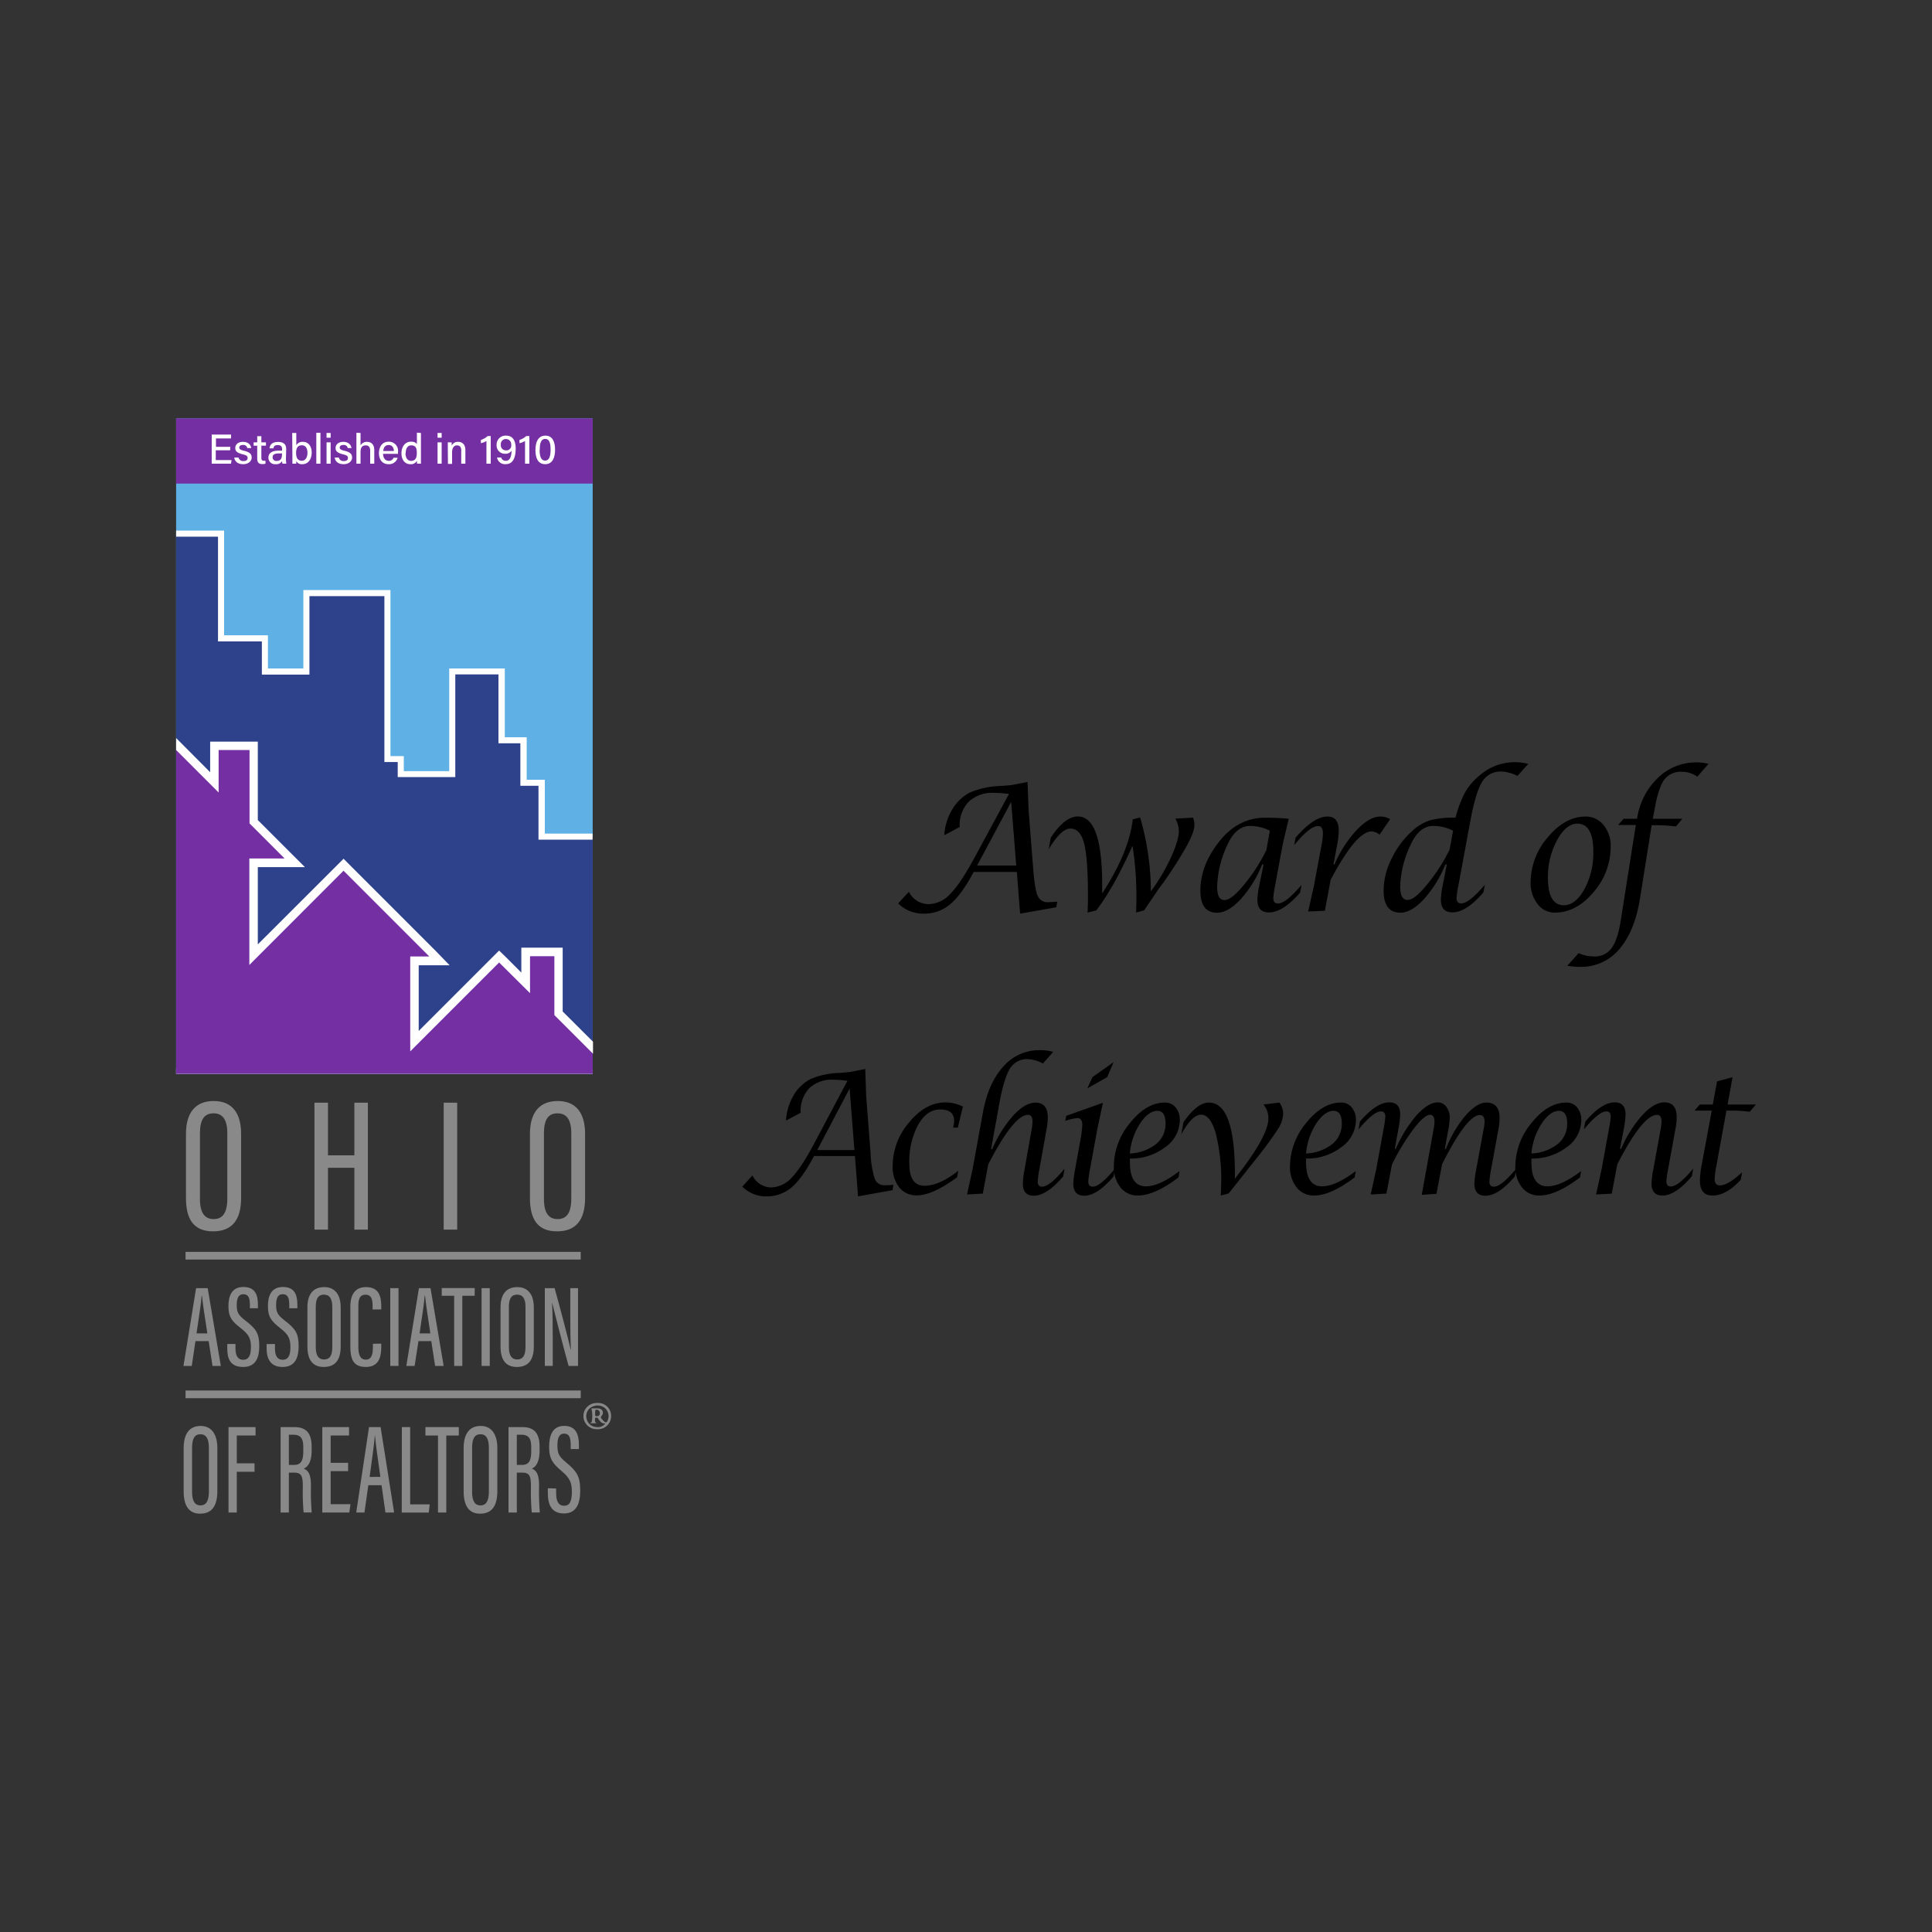 <svg id="Layer_1" data-name="Layer 1" xmlns="http://www.w3.org/2000/svg" viewBox="0 0 500 500"><rect x="0" y="0" width="500" height="500" fill="#333333" stroke="none"/><defs><style>.cls-1{fill:#898989;}.cls-2{fill:#5fb0e5;}.cls-3{fill:#2e428b;}.cls-4{fill:#fff;}.cls-5{fill:#742fa3;}</style></defs><title>icons-15</title><path class="cls-1" d="M62.4,293.45V310c0,5.77-2.38,8.67-7.27,8.67-5.09,0-7-3.24-7-8.62v-16.6c0-5.58,2.54-8.51,7.18-8.51C60.22,284.94,62.4,288.25,62.4,293.45Zm-10.65-.17v17.05c0,3.7,1.34,5.17,3.54,5.17s3.54-1.43,3.54-5.32V293.29c0-3.49-1.19-5.16-3.56-5.16S51.75,289.71,51.75,293.28Z"/><path class="cls-1" d="M81.38,285.37h3.5V299h6.83V285.37h3.5v32.86h-3.5v-16H84.88v16h-3.5Z"/><path class="cls-1" d="M118.32,285.37v32.86h-3.49V285.37Z"/><path class="cls-1" d="M151.42,293.45V310c0,5.77-2.38,8.67-7.27,8.67-5.09,0-7-3.24-7-8.62v-16.6c0-5.58,2.54-8.51,7.18-8.51C149.24,284.94,151.42,288.25,151.42,293.45Zm-10.65-.17v17.05c0,3.7,1.34,5.17,3.54,5.17s3.54-1.43,3.54-5.32V293.29c0-3.49-1.19-5.16-3.56-5.16S140.77,289.71,140.77,293.28Z"/><path class="cls-1" d="M50.58,347.08l-.95,6.42H47.48l3.27-20.13h3l3.4,20.13H55l-1-6.42Zm3.08-2c-.7-4.44-1.2-7.86-1.39-9.77h-.08c-.08,1.56-.79,6.09-1.33,9.77Z"/><path class="cls-1" d="M60.94,347.83V349c0,1.9.65,2.91,2,2.91s2-1,2-3.25-.51-3.27-2.61-4.92-3.21-2.71-3.21-5.67c0-2.55.76-5,3.88-5,3,0,3.75,2,3.75,4.56v.94H64.67v-.88c0-1.67-.32-2.75-1.68-2.75s-1.72,1.21-1.72,2.79c0,1.87.37,2.58,2.19,4,2.76,2.11,3.64,3.29,3.64,6.63,0,2.83-.8,5.41-4.16,5.41s-4.12-2.13-4.12-4.78v-1.16Z"/><path class="cls-1" d="M71.16,347.83V349c0,1.9.64,2.91,2,2.91s2-1,2-3.25-.52-3.27-2.61-4.92-3.21-2.71-3.21-5.67c0-2.55.75-5,3.88-5,3,0,3.74,2,3.74,4.56v.94h-2.1v-.88c0-1.67-.32-2.75-1.69-2.75s-1.71,1.21-1.71,2.79c0,1.87.37,2.58,2.19,4,2.76,2.11,3.64,3.29,3.64,6.63,0,2.83-.8,5.41-4.16,5.41C70,353.77,69,351.64,69,349v-1.16Z"/><path class="cls-1" d="M88.17,338.31v10.15c0,3.54-1.44,5.31-4.4,5.31s-4.21-2-4.21-5.28V338.32c0-3.42,1.54-5.22,4.35-5.22S88.17,335.13,88.17,338.31Zm-6.45-.1v10.45c0,2.27.81,3.17,2.15,3.17S86,351,86,348.57V338.22c0-2.14-.72-3.17-2.16-3.17S81.72,336,81.72,338.21Z"/><path class="cls-1" d="M98.67,347.73v.68c0,2.56-.46,5.36-4,5.36s-4-2.47-4-5.43V338.1c0-3.22,1.37-5,4.06-5,3.34,0,3.94,2.4,3.94,5v.78H96.43V338c0-1.6-.25-2.93-1.82-2.93s-1.87,1.2-1.87,3v10.45c0,2,.44,3.35,1.93,3.35s1.84-1.36,1.84-3.26v-.84Z"/><path class="cls-1" d="M103.13,333.37V353.5H101V333.37Z"/><path class="cls-1" d="M108.3,347.08l-1,6.42h-2.14l3.26-20.13h3l3.4,20.13h-2.21l-1-6.42Zm3.08-2c-.7-4.44-1.19-7.86-1.38-9.77h-.09c-.07,1.56-.79,6.09-1.32,9.77Z"/><path class="cls-1" d="M117.54,335.35h-3.22v-2h8.53v2h-3.2V353.5h-2.11Z"/><path class="cls-1" d="M126.75,333.37V353.5h-2.12V333.37Z"/><path class="cls-1" d="M138.15,338.31v10.15c0,3.54-1.44,5.31-4.4,5.31s-4.21-2-4.21-5.28V338.32c0-3.42,1.54-5.22,4.35-5.22S138.15,335.13,138.15,338.31Zm-6.45-.1v10.45c0,2.27.81,3.17,2.15,3.17S136,351,136,348.57V338.22c0-2.14-.72-3.17-2.16-3.17S131.7,336,131.7,338.21Z"/><path class="cls-1" d="M141,353.5V333.37h2.53c1.07,3.72,3.84,14.28,4.16,15.93h.05c-.12-2.71-.15-5.55-.15-8.83v-7.1h2V353.5h-2.44c-1.06-3.77-3.91-14.86-4.28-16.46h0c.13,2.42.18,5.64.18,9.28v7.18Z"/><path class="cls-1" d="M56.25,374.76V385.9c0,3.89-1.46,5.84-4.46,5.84s-4.26-2.19-4.26-5.81V374.76c0-3.75,1.55-5.73,4.4-5.73S56.25,371.27,56.25,374.76Zm-6.54-.11v11.48c0,2.48.83,3.47,2.18,3.47s2.17-1,2.17-3.58V374.66c0-2.35-.74-3.48-2.19-3.48S49.71,372.25,49.71,374.65Z"/><path class="cls-1" d="M59.14,369.33h7v2.18H61.28v7.2h4.59v2.18H61.28v10.55H59.14Z"/><path class="cls-1" d="M74.76,381.12v10.32H72.62V369.33h3.52c3,0,4.51,1.43,4.51,5.09v1c0,3-1,4.23-2.05,4.65,1.28.53,1.88,1.58,1.88,4.54a63.49,63.49,0,0,0,.19,6.82H78.58a57.66,57.66,0,0,1-.21-6.64c0-2.87-.36-3.68-2.36-3.68Zm0-2h1.32c1.91,0,2.41-1.22,2.41-3.58v-1c0-2-.5-3.23-2.52-3.23H74.76Z"/><path class="cls-1" d="M90.09,380.73H85.57v8.55H90.7l-.29,2.16h-7V369.33h6.92v2.18H85.57v7.06h4.52Z"/><path class="cls-1" d="M95.32,384.38l-1,7.06H92.19l3.31-22.11h3L102,391.44H99.75l-1-7.06Zm3.12-2.16c-.71-4.87-1.21-8.63-1.4-10.72H97c-.08,1.71-.8,6.68-1.34,10.72Z"/><path class="cls-1" d="M104,369.33h2.15v20h5.06l-.24,2.12h-7Z"/><path class="cls-1" d="M113.35,371.51H110.1v-2.18h8.64v2.18H115.5v19.93h-2.15Z"/><path class="cls-1" d="M128.71,374.76V385.9c0,3.89-1.46,5.84-4.46,5.84s-4.26-2.19-4.26-5.81V374.76c0-3.75,1.56-5.73,4.41-5.73S128.71,371.27,128.71,374.76Zm-6.53-.11v11.48c0,2.48.82,3.47,2.17,3.47s2.17-1,2.17-3.58V374.66c0-2.35-.73-3.48-2.18-3.48S122.18,372.25,122.18,374.65Z"/><path class="cls-1" d="M133.75,381.12v10.32H131.6V369.33h3.52c3,0,4.52,1.43,4.52,5.09v1c0,3-1,4.23-2,4.65,1.28.53,1.87,1.58,1.87,4.54a63.31,63.31,0,0,0,.2,6.82h-2.09a57.66,57.66,0,0,1-.21-6.64c0-2.87-.37-3.68-2.36-3.68Zm0-2h1.31c1.92,0,2.42-1.22,2.42-3.58v-1c0-2-.5-3.23-2.52-3.23h-1.21Z"/><path class="cls-1" d="M143.93,385.22v1.28c0,2.08.66,3.19,2.07,3.19s2-1.14,2-3.57-.52-3.59-2.64-5.4-3.25-3-3.25-6.23c0-2.8.77-5.49,3.93-5.47,3,0,3.79,2.21,3.79,5v1h-2.13v-1c0-1.84-.33-3-1.71-3s-1.73,1.33-1.73,3.06c0,2.06.37,2.84,2.22,4.37,2.79,2.32,3.68,3.61,3.68,7.29,0,3.1-.81,5.94-4.21,5.94-3.25,0-4.17-2.34-4.17-5.25v-1.27Z"/><rect class="cls-1" x="48.02" y="323.98" width="102.27" height="1.99"/><rect class="cls-1" x="48.02" y="359.86" width="102.27" height="1.99"/><path class="cls-1" d="M154.61,363.1a3.38,3.38,0,0,0-3.62,3.33,3.43,3.43,0,0,0,3.6,3.45,3.39,3.39,0,0,0,3.56-3.39A3.32,3.32,0,0,0,154.61,363.1Zm2.29,5c-.44.14-1.17-.94-1.25-1s-.28-.37.11-.77a1.09,1.09,0,0,0-.7-1.8c-.61-.11-1.24,0-1.86-.05a.13.13,0,0,0-.12.17s.08.41.11.48a8.78,8.78,0,0,1-.05,2.87,1.45,1.45,0,0,1-.48.33h1.83a.59.59,0,0,1-.48-.48,2.36,2.36,0,0,1,0-.75.18.18,0,0,1,0-.1.23.23,0,0,1,.17-.08.63.63,0,0,1,.43,0,.65.65,0,0,1,.16.17,5.52,5.52,0,0,0,.87,1.05,1.82,1.82,0,0,0,1,.25,2.29,2.29,0,0,1-2.33.91,2.64,2.64,0,0,1-2.3-1.56,2.77,2.77,0,0,1,.21-2.83,2.51,2.51,0,0,1,1.05-.84,3,3,0,0,1,2.77,0,2.72,2.72,0,0,1,1.42,2.89C157.35,367.34,157.29,367.93,156.9,368.06Zm-1.66-2.4a.69.69,0,0,1-.74.8c-.28,0-.4,0-.46-.18s0-1,0-1.14,0-.34.37-.36A.87.87,0,0,1,155.24,365.66Z"/><rect class="cls-2" x="45.58" y="108.26" width="107.81" height="169.65"/><polygon class="cls-3" points="153.39 216.53 153.39 277.4 45.58 277.4 45.58 138.1 57.2 138.1 57.2 165.16 68.55 165.16 68.55 173.75 79.29 173.75 79.29 153.5 100.27 153.5 100.27 196.44 103.71 196.44 103.71 200.32 117.05 200.32 117.05 173.75 129.8 173.75 129.8 191.57 135.47 191.57 135.47 202.59 140.17 202.59 140.17 216.53 153.39 216.53"/><path class="cls-4" d="M141,215.74V201.8h-4.69v-11h-5.67V173H116.26v26.57H104.5v-3.89h-3.45V152.71H78.51V173H69.34v-8.59H58V137.32H45.58v1.57H56.42V166H67.77v8.59H80.08V154.28h19.4v42.94h3.45v3.89h14.9V174.54H129v17.82h5.67v11h4.69v13.94h14v-1.57ZM45.58,276.62v1.29H153.39v-1.29Z"/><polygon class="cls-5" points="153.39 271.1 153.39 277.91 45.58 277.91 45.58 192.59 55.48 202.5 55.48 193.04 65.63 193.04 65.63 212.64 76.25 223.27 65.63 223.27 65.63 247.06 88.91 223.78 113.76 248.63 107.27 248.63 107.27 269.43 129.17 247.51 136.02 254.36 136.02 246.35 144.51 246.35 144.51 262.23 153.39 271.1"/><path class="cls-4" d="M145.62,261.77V245.25h-10.7v6.45l-4.19-4.19L129.17,246l-1.55,1.55-19.26,19.26v-17h8L112.66,246l-22.2-22.2-1.55-1.56-1.55,1.56L66.72,244.41v-20H78.91l-3.75-3.74-8.44-8.44V191.94H54.39v7.91L45.58,191v3.1l11,11,0,0v-11h8v19l9.08,9.08H64.53v27.55l24.38-24.39,22.2,22.2h-4.94v24.55l23-23,8,7.94v-9.56h6.3v15.23l10,10v-3.1Z"/><rect class="cls-5" x="45.58" y="108.26" width="107.81" height="16.89"/><path class="cls-4" d="M59.56,116.54H55.84v2.52h4.09l-.14.94h-5v-7.53h5v1h-3.9v2.17h3.72Z"/><path class="cls-4" d="M61.73,118.41a1.2,1.2,0,0,0,1.29.91c.77,0,1.06-.33,1.06-.8s-.25-.7-1.25-.94c-1.62-.4-1.94-.9-1.94-1.65s.57-1.58,2-1.58,2.05.85,2.12,1.61H64a1,1,0,0,0-1.14-.8c-.72,0-.94.34-.94.68s.22.58,1.21.81c1.7.41,2,1,2,1.8s-.76,1.68-2.19,1.68-2.18-.73-2.32-1.72Z"/><path class="cls-4" d="M65.64,114.48h.93v-1.6h1.07v1.6h1.19v.85H67.64v3.14c0,.51.13.77.62.77a2.42,2.42,0,0,0,.45,0V120a2.74,2.74,0,0,1-.86.1c-.9,0-1.28-.47-1.28-1.4v-3.35h-.93Z"/><path class="cls-4" d="M74,118.76A9.9,9.9,0,0,0,74.1,120h-1a2.4,2.4,0,0,1-.09-.68,1.72,1.72,0,0,1-1.68.81,1.67,1.67,0,0,1-1.86-1.69c0-1.24,1-1.81,2.61-1.81H73v-.44c0-.47-.15-1-1.12-1s-1,.42-1.12.84h-1c.07-.8.57-1.66,2.18-1.66,1.37,0,2.13.56,2.13,1.83Zm-1-1.41h-.84c-1.07,0-1.61.3-1.61,1a.92.92,0,0,0,1,.94c1.26,0,1.43-.85,1.43-1.8Z"/><path class="cls-4" d="M75.62,112.05h1.06v3.18a1.8,1.8,0,0,1,1.73-.88c1.41,0,2.26,1.16,2.26,2.78s-.84,3-2.41,3a1.59,1.59,0,0,1-1.59-.81,5.63,5.63,0,0,1,0,.68h-1c0-.61,0-1.23,0-1.84Zm3.95,5.11c0-1.14-.5-1.92-1.43-1.92-1.12,0-1.51.75-1.51,2,0,1.11.35,2,1.47,2C79,119.25,79.57,118.44,79.57,117.16Z"/><path class="cls-4" d="M81.86,120v-8h1.07v8Z"/><path class="cls-4" d="M84.51,112.05h1.06v1.23H84.51Zm0,2.43h1.06V120H84.51Z"/><path class="cls-4" d="M87.69,118.41a1.2,1.2,0,0,0,1.3.91c.76,0,1.06-.33,1.06-.8s-.25-.7-1.26-.94c-1.62-.4-1.94-.9-1.94-1.65s.57-1.58,2-1.58,2,.85,2.12,1.61H90a1,1,0,0,0-1.14-.8c-.73,0-.94.34-.94.68s.21.58,1.2.81c1.71.41,2,1,2,1.8s-.75,1.68-2.19,1.68-2.17-.73-2.31-1.72Z"/><path class="cls-4" d="M93.31,112.05v3.22a1.82,1.82,0,0,1,1.69-.92c.92,0,1.86.51,1.86,2.13V120H95.8v-3.35c0-.9-.37-1.39-1.14-1.39-1,0-1.35.65-1.35,1.74v3H92.24v-8Z"/><path class="cls-4" d="M99.14,117.45c0,1,.53,1.81,1.44,1.81a1.2,1.2,0,0,0,1.26-.8h1.07a2.28,2.28,0,0,1-2.37,1.67c-1.75,0-2.47-1.4-2.47-2.82,0-1.66.84-3,2.53-3A2.36,2.36,0,0,1,103,117c0,.17,0,.31,0,.46Zm2.79-.73c0-.85-.43-1.55-1.34-1.55s-1.32.65-1.41,1.55Z"/><path class="cls-4" d="M108.94,112.05v6.4c0,.52,0,1,0,1.55h-1a5.5,5.5,0,0,1-.05-.74,1.71,1.71,0,0,1-1.7.87c-1.42,0-2.29-1.14-2.29-2.83s.94-3,2.47-3c.94,0,1.38.38,1.52.67v-3Zm-4,5.22c0,1.28.59,2,1.43,2,1.25,0,1.5-.94,1.5-2.07s-.23-1.94-1.43-1.94C105.55,115.24,105,116,105,117.27Z"/><path class="cls-4" d="M113.24,112.05h1.06v1.23h-1.06Zm0,2.43h1.06V120h-1.06Z"/><path class="cls-4" d="M115.89,115.87c0-.47,0-1,0-1.39h1a8.3,8.3,0,0,1,0,.87,1.72,1.72,0,0,1,1.71-1c1,0,1.84.66,1.84,2.11V120h-1.07v-3.41c0-.79-.3-1.33-1.11-1.33S117,116,117,117.05v3h-1.07Z"/><path class="cls-4" d="M125.89,120v-5.87a4.32,4.32,0,0,1-1.44.56v-.84a4.23,4.23,0,0,0,1.74-1H127V120Z"/><path class="cls-4" d="M129.71,118.4a1.15,1.15,0,0,0,1.22.85c1.32,0,1.43-1.75,1.47-2.63a1.8,1.8,0,0,1-1.67.81,2.13,2.13,0,0,1-2.21-2.28,2.31,2.31,0,0,1,2.45-2.41c1.82,0,2.49,1.43,2.49,3.3s-.42,4.08-2.57,4.08a2.07,2.07,0,0,1-2.26-1.72Zm-.09-3.3a1.29,1.29,0,0,0,1.31,1.45,1.23,1.23,0,0,0,1.37-1.41,1.37,1.37,0,0,0-1.35-1.52A1.3,1.3,0,0,0,129.62,115.1Z"/><path class="cls-4" d="M135.88,120v-5.87a4.4,4.4,0,0,1-1.44.56v-.84a4.3,4.3,0,0,0,1.74-1H137V120Z"/><path class="cls-4" d="M143.65,116.39c0,1.8-.53,3.74-2.55,3.74s-2.53-1.82-2.53-3.69.61-3.7,2.57-3.7S143.65,114.52,143.65,116.39Zm-4,0c0,1.35.22,2.81,1.42,2.81s1.42-1.38,1.42-2.85-.22-2.76-1.39-2.76S139.69,114.87,139.69,116.43Z"/><path d="M232.45,233.8l2.76-3a5.8,5.8,0,0,0,5.1,3.2,7.88,7.88,0,0,0,5.65-2.69q2.65-2.69,6.34-9.52l8.82-16.31a31,31,0,0,0-3.83-.29,9,9,0,0,0-6.6,2.3,8.75,8.75,0,0,0-2.32,6.54l-4,2.13a14.81,14.81,0,0,1,2.15-6.82,11.47,11.47,0,0,1,4.58-4.28,22,22,0,0,1,7.66-1.64l3-.24,4.17-.81.27,7.29,1.19,15.15q.4,5.28,1.15,7a2.71,2.71,0,0,0,2.69,1.68c.24,0,1-.05,2.4-.13l-.27,1.44L264,236.45l-.84-10.8H252q-3.23,6-6.12,8.4a10.39,10.39,0,0,1-6.87,2.4A9.16,9.16,0,0,1,232.45,233.8ZM252.87,224H263l-1.31-16.47Z"/><path d="M281.46,236.18c.07-1.44.1-2.88.1-4.31q0-9.81-1-13.63T277,214.43q-2.4,0-5.59,5.35l.53-3q3.63-5.48,7-5.48,6.3,0,6.3,17.68l0,2.23q6.93-10.59,7.92-19.16l1.9-.48a68.31,68.31,0,0,1,2.78,19.12A50.56,50.56,0,0,0,303,222c1.39-3.05,2.09-5.37,2.09-6.94a7.4,7.4,0,0,0-.9-3.2l4.58-.26a5.77,5.77,0,0,1,.35,1.86q0,1.76-1.88,5.26a109.35,109.35,0,0,1-6.18,9.72L299.9,230l-3.81,5.61-2.06.54.06-2.65a84.3,84.3,0,0,0-1-14.61q-4.94,11-9.38,16.72Z"/><path d="M327,223.74h-.37a30,30,0,0,1-5.56,9c-2.17,2.32-4.2,3.47-6.1,3.47-2.87,0-4.31-1.92-4.31-5.78q0-6.37,4.75-12.48,4.91-6.33,12-6.33c1.95,0,4,.08,6.12.26L332,218.33l-2,10.82a24.79,24.79,0,0,0-.47,3.29c0,.92.4,1.38,1.21,1.38,1.36,0,3.4-1.61,6.1-4.82l-.37,2q-4.49,5.15-8.06,5.14-3,0-3-3.3a23.24,23.24,0,0,1,.49-3.73Zm1.64-8.76a11.71,11.71,0,0,0-5.09-1.23c-2.48,0-4.47,1.68-5.95,5A27,27,0,0,0,315,229.5c0,2.3.62,3.44,1.88,3.44s2.86-1.32,5.06-3.95a44.88,44.88,0,0,0,5.8-9Z"/><path d="M338.55,235.9l1.51-6.74,2-10.7a15.78,15.78,0,0,0,.31-2.8c0-1.26-.41-1.88-1.23-1.88-1.45,0-3.52,1.64-6.2,4.94l.36-1.95q4.74-5.45,8.21-5.45c2,0,2.95,1.21,2.95,3.61a18.88,18.88,0,0,1-.37,3.55l-1,5.27h.26a31.06,31.06,0,0,1,5.77-8.95q3.31-3.48,6.09-3.48a4.78,4.78,0,0,1,2.55.69l-2.72,4a3.86,3.86,0,0,0-2.05-.85q-4,0-10.62,12.54l-1.49,8Z"/><path d="M374.42,223.74h-.37a30.63,30.63,0,0,1-5.58,9q-3.24,3.47-6.06,3.46c-2.9,0-4.34-1.93-4.34-5.8a18.66,18.66,0,0,1,2.12-8.26,22.82,22.82,0,0,1,5.47-7.25,12.4,12.4,0,0,1,4.5-2.62,24.65,24.65,0,0,1,6.53-.66,30.45,30.45,0,0,1,2.52-6.63,15.85,15.85,0,0,1,3.69-4.28,13.78,13.78,0,0,1,12.62-3l-2.8,3.11a10.13,10.13,0,0,0-4.13-1.14,5.51,5.51,0,0,0-4.94,2.55q-1.65,2.55-3,9.56l-3.21,17.35a23.27,23.27,0,0,0-.49,3.24c0,1,.4,1.43,1.21,1.43q2,0,6.12-4.82l-.39,2q-4.47,5.15-8,5.14-3,0-3-3.3a23.66,23.66,0,0,1,.49-3.73Zm1.64-8.76a11.64,11.64,0,0,0-5.12-1.23q-3.7,0-5.93,5a26.84,26.84,0,0,0-2.64,10.71c0,2.3.63,3.44,1.9,3.44s2.86-1.32,5.07-4a45.68,45.68,0,0,0,5.8-9Z"/><path d="M402.39,236.18a5.51,5.51,0,0,1-4.48-2.24,8.72,8.72,0,0,1-1.79-5.6,17.87,17.87,0,0,1,4.46-11.66q4.47-5.35,9.73-5.36a5.84,5.84,0,0,1,4.68,2.19,8.37,8.37,0,0,1,1.85,5.59,17.83,17.83,0,0,1-4.47,11.82Q407.92,236.19,402.39,236.18Zm2.33-1.9q3,0,5.33-4.17a19.73,19.73,0,0,0,2.3-9.7q0-7.24-4.13-7.25-2.93,0-5.27,4.31a20,20,0,0,0-2.35,9.69C400.6,231.91,402,234.28,404.72,234.28Z"/><path d="M405.61,249.94l2.93-3.26a10,10,0,0,0,4,.85,5.3,5.3,0,0,0,4.51-2.12q1.59-2.13,2.37-7l3.93-24.9h-4.59l1.44-1.62h3.45l.07-.29a18.24,18.24,0,0,1,5.38-10.32,14.2,14.2,0,0,1,13.08-3.61L439.26,201a6.93,6.93,0,0,0-3.91-1.27,5.39,5.39,0,0,0-4.56,1.94q-1.5,1.94-2.46,7.11l-.59,3.11h7.65l-1.66,2a41.34,41.34,0,0,0-5.22-.33h-1.06l-3,18.84q-1.35,8.58-5.38,13.25A12.81,12.81,0,0,1,409,250.22,21,21,0,0,1,405.61,249.94Z"/><path d="M192.11,307.09l2.62-2.88a5.52,5.52,0,0,0,4.84,3.1,7.42,7.42,0,0,0,5.37-2.6q2.52-2.59,6-9.21l8.38-15.79a27.94,27.94,0,0,0-3.64-.28,8.45,8.45,0,0,0-6.27,2.22,8.6,8.6,0,0,0-2.2,6.33L203.42,290a14.57,14.57,0,0,1,2-6.6,11,11,0,0,1,4.35-4.14,20.6,20.6,0,0,1,7.27-1.59c.64,0,1.59-.12,2.88-.23l4-.79.25,7.07,1.13,14.66a25.06,25.06,0,0,0,1.1,6.73,2.56,2.56,0,0,0,2.55,1.63c.22,0,1,0,2.28-.13l-.25,1.4-8.92,1.61-.8-10.45H210.67q-3.07,5.81-5.81,8.13a9.83,9.83,0,0,1-6.53,2.32A8.6,8.6,0,0,1,192.11,307.09Zm19.39-9.45h9.62l-1.24-15.94Z"/><path d="M248,303l-.29,1.66q-6.37,4.71-10.46,4.7a5.56,5.56,0,0,1-4.52-2.07,8.38,8.38,0,0,1-1.71-5.49,17.39,17.39,0,0,1,4.27-11.34q4.27-5.16,9.41-5.16a10.25,10.25,0,0,1,4.49,1.08l-1.31,5.45h-1.2l.06-.32a8.35,8.35,0,0,0,.19-1.46q0-2.93-3.63-2.92c-2.28,0-4.18,1.32-5.7,4a20,20,0,0,0-2.27,10q0,5.74,3.93,5.74Q243,306.9,248,303Z"/><path d="M250.26,309.13l1.44-6.53L254.36,288q1.39-7.68,5.27-11.95a12.31,12.31,0,0,1,9.44-4.27,12.74,12.74,0,0,1,3.5.45l-2.66,3a9.18,9.18,0,0,0-3.89-1.13,5.16,5.16,0,0,0-4.65,2.45c-1,1.64-2,4.75-2.79,9.33l-2.1,11.51h.31a31.23,31.23,0,0,1,5.48-8.73q3.06-3.3,5.69-3.3,3.21,0,3.21,3.86a17,17,0,0,1-.33,3.05L269,302.6a22.22,22.22,0,0,0-.44,3.18c0,.89.38,1.33,1.15,1.33,1.29,0,3.23-1.55,5.8-4.66l-.35,2q-4.26,5-7.65,5c-1.87,0-2.8-1.06-2.8-3.19a24.86,24.86,0,0,1,.44-3.6L267,292.23a12.24,12.24,0,0,0,.21-2c0-1.14-.39-1.71-1.16-1.71q-3.69,0-10.3,12.83l-1.4,7.56Z"/><path d="M288.55,302.45l-.35,2q-4.24,5-7.63,5c-1.87,0-2.8-1.06-2.8-3.2a22.79,22.79,0,0,1,.45-3.56l1.34-7.38a31.11,31.11,0,0,0,.54-4.17c0-1.19-.42-1.78-1.26-1.78a12.39,12.39,0,0,0-3.13.72l.23-1.3,9.5-3.39L284,292.13l-1.91,10.47a23.1,23.1,0,0,0-.44,3.14c0,.92.38,1.37,1.14,1.37Q284.7,307.11,288.55,302.45Zm-7.13-20.8,1.3-2.88,5.48-3.9-1.67,3.9Z"/><path d="M305.26,303.07,305,304.7q-6.18,4.71-10.54,4.7a5.52,5.52,0,0,1-4.48-2.1,8.41,8.41,0,0,1-1.72-5.46,17.68,17.68,0,0,1,4.2-11.23q4.2-5.26,9-5.27a3.51,3.51,0,0,1,2.8,1.27,5,5,0,0,1,1.07,3.3,8.61,8.61,0,0,1-3.81,7,14.5,14.5,0,0,1-9.1,2.92v1c0,4.12,1.38,6.19,4.15,6.19Q300.09,307,305.26,303.07Zm-12.87-4.54a12,12,0,0,0,6.81-2.45,6.68,6.68,0,0,0,2.44-5.35c0-2.17-.72-3.25-2.15-3.25s-3.06,1.13-4.51,3.38A17,17,0,0,0,292.39,298.53Z"/><path d="M315.94,309.4l.1-2.88a49.56,49.56,0,0,0-1.4-13.2q-1.41-4.85-3.79-4.84t-5.13,5.08l.56-3.13q3.53-5.08,6.56-5.09,6.75,0,6.75,18.55v1.17l1.59-2.1q7.08-9.33,7.08-13.57a5.45,5.45,0,0,0-1.28-3.54l4.16-.51a5.53,5.53,0,0,1,.95,2.82,8,8,0,0,1-1.33,4A92.28,92.28,0,0,1,325,300l-7,8.84Z"/><path d="M350.87,303.07l-.29,1.63q-6.18,4.71-10.53,4.7a5.52,5.52,0,0,1-4.48-2.1,8.36,8.36,0,0,1-1.72-5.46,17.68,17.68,0,0,1,4.2-11.23q4.2-5.26,9-5.27a3.49,3.49,0,0,1,2.79,1.27,4.92,4.92,0,0,1,1.07,3.3,8.61,8.61,0,0,1-3.81,7,14.49,14.49,0,0,1-9.09,2.92l0,1c0,4.12,1.39,6.19,4.16,6.19Q345.71,307,350.87,303.07ZM338,298.53a11.93,11.93,0,0,0,6.8-2.45,6.68,6.68,0,0,0,2.45-5.35c0-2.17-.72-3.25-2.16-3.25s-3.06,1.13-4.51,3.38A16.91,16.91,0,0,0,338,298.53Z"/><path d="M354.73,309.13l1.44-6.53,1.91-10.47a24.29,24.29,0,0,0,.44-3.18q0-1.32-1.14-1.32-1.9,0-5.8,4.66l.35-2q4.24-5,7.64-5,2.81,0,2.8,3.21a23.25,23.25,0,0,1-.45,3.58l-.95,5.24h.27a33.92,33.92,0,0,1,5.43-8.77q3-3.25,5.44-3.26a2.69,2.69,0,0,1,2.18,1.13,4.39,4.39,0,0,1,.89,2.8,16,16,0,0,1-.33,3l-.94,5.15h.28a30.58,30.58,0,0,1,5.09-8.67c2-2.24,3.75-3.36,5.38-3.36q3.43,0,3.44,4a16.79,16.79,0,0,1-.31,2.92L385.9,302.6a23.86,23.86,0,0,0-.44,3.18c0,.89.38,1.33,1.14,1.33q1.93,0,5.79-4.65l-.35,2c-2.82,3.32-5.38,5-7.65,5q-2.82,0-2.82-3.19a23.61,23.61,0,0,1,.47-3.6l1.9-10.34a12.12,12.12,0,0,0,.27-2c0-1.17-.4-1.76-1.2-1.76q-3.39,0-9.8,12.73l-1.45,7.66-3.81.26L371,292.31a12.64,12.64,0,0,0,.25-2c0-1.2-.39-1.8-1.16-1.8-1,0-2.41,1.24-4.31,3.73a56.13,56.13,0,0,0-5.55,9.17l-1.42,7.49Z"/><path d="M409.2,303.07l-.29,1.63q-6.18,4.71-10.54,4.7a5.52,5.52,0,0,1-4.48-2.1,8.41,8.41,0,0,1-1.72-5.46,17.68,17.68,0,0,1,4.2-11.23q4.2-5.26,9-5.27a3.51,3.51,0,0,1,2.8,1.27,5,5,0,0,1,1.07,3.3,8.61,8.61,0,0,1-3.81,7,14.5,14.5,0,0,1-9.1,2.92l0,1c0,4.12,1.39,6.19,4.16,6.19Q404,307,409.2,303.07Zm-12.87-4.54a11.93,11.93,0,0,0,6.8-2.45,6.66,6.66,0,0,0,2.45-5.35c0-2.17-.72-3.25-2.15-3.25s-3.06,1.13-4.51,3.38A16.92,16.92,0,0,0,396.33,298.53Z"/><path d="M413.06,309.13l1.43-6.53,1.91-10.47a23.2,23.2,0,0,0,.45-3.18c0-.88-.39-1.32-1.15-1.32q-1.9,0-5.79,4.66l.35-2q4.23-5,7.64-5,2.79,0,2.79,3.18a24.79,24.79,0,0,1-.44,3.61l-1,5.23h.3a31.88,31.88,0,0,1,5.49-8.72q3.06-3.3,5.7-3.3c2.12,0,3.19,1.29,3.19,3.86a17.41,17.41,0,0,1-.33,3.05l-1.89,10.35a23.62,23.62,0,0,0-.45,3.18c0,.89.39,1.33,1.15,1.33,1.3,0,3.23-1.55,5.81-4.65l-.37,2q-4.23,5-7.63,5-2.81,0-2.8-3.19a23,23,0,0,1,.46-3.6l1.89-10.38a11.52,11.52,0,0,0,.23-2c0-1.14-.39-1.71-1.16-1.71q-3.72,0-10.3,12.83l-1.42,7.56Z"/><path d="M443,287.42h-4.45l1.34-1.57h3.38l1.11-6,4-1.06-1.28,7.06h7.32l-1.59,1.87a38,38,0,0,0-4.45-.3H446.8l-2.64,14.52a21.09,21.09,0,0,0-.41,3.16c0,1.12.46,1.68,1.36,1.68,1.4,0,3.31-1.14,5.74-3.4l-.35,1.95c-2.52,2.72-4.93,4.07-7.25,4.07s-3.31-1.32-3.31-4a22.84,22.84,0,0,1,.43-3.78Z"/></svg>